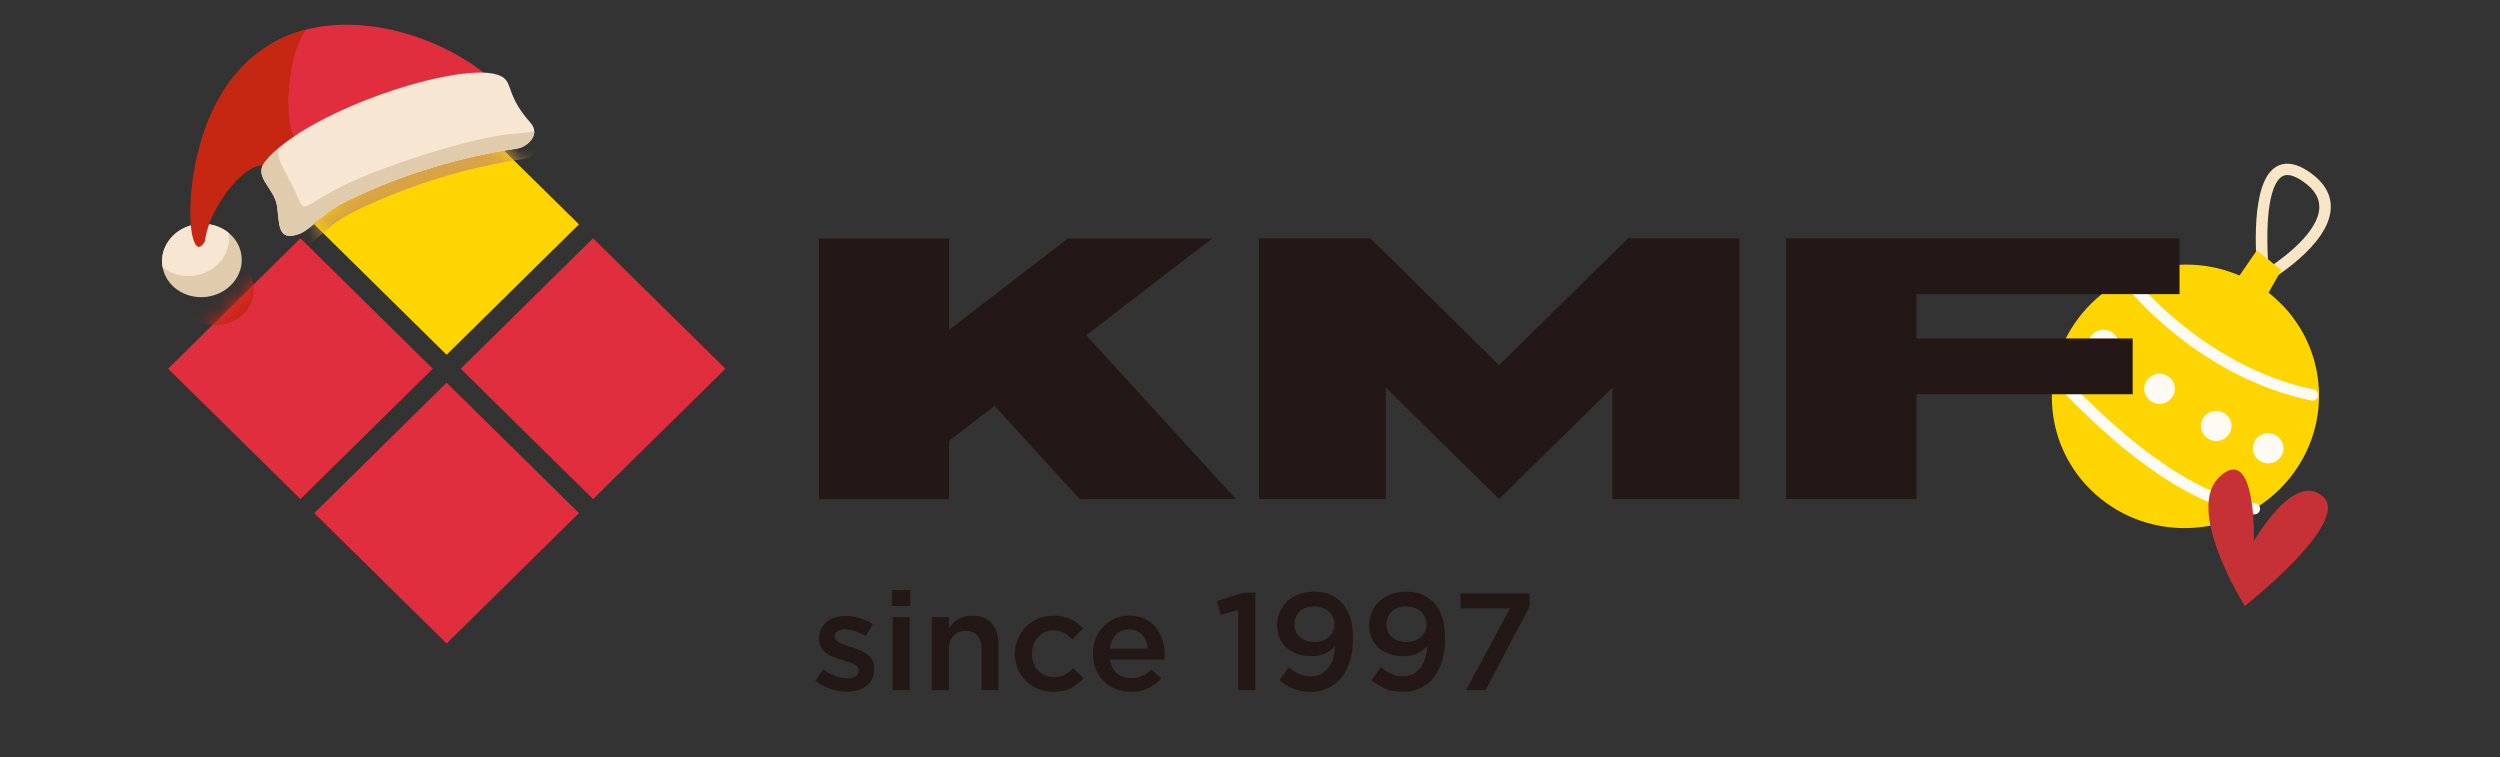 <svg width="142" height="43" viewBox="0 0 142 43" fill="none" xmlns="http://www.w3.org/2000/svg">
<rect x="0" y="0" width="142" height="43" fill="#333333" stroke="none"/>
<path d="M128.512 16.082C128.484 16.076 128.457 16.067 128.43 16.054C128.332 16.006 128.265 15.911 128.253 15.803C128.195 15.3 127.727 10.847 129.078 9.628C129.613 9.145 130.345 9.188 131.204 9.792C132.025 10.369 132.423 11.059 132.388 11.842C132.291 13.972 128.887 15.961 128.742 16.044C128.672 16.085 128.59 16.098 128.512 16.083V16.082ZM130.088 9.958C129.859 9.912 129.678 9.958 129.519 10.101C128.688 10.852 128.729 13.686 128.852 15.213C129.741 14.624 131.674 13.189 131.736 11.813C131.761 11.254 131.463 10.763 130.825 10.316C130.548 10.122 130.3 10.002 130.088 9.959V9.958Z" fill="#F7E5C6"/>
<path d="M129.58 15.339L128.505 17.242L126.81 16.222L128.19 14.221L129.58 15.339Z" fill="#FFD500"/>
<path d="M129.991 27.233C132.654 24.026 132.19 19.313 128.954 16.706C125.718 14.099 120.936 14.585 118.274 17.793C115.611 21 116.075 25.713 119.311 28.32C122.547 30.927 127.328 30.441 129.991 27.233Z" fill="#FFD500"/>
<path d="M131.279 22.75H131.277C124.876 21.425 120.88 16.426 120.713 16.214C120.603 16.075 120.629 15.873 120.772 15.764C120.914 15.655 121.119 15.681 121.23 15.821C121.269 15.871 125.251 20.846 131.411 22.121C131.588 22.157 131.701 22.328 131.664 22.502C131.627 22.674 131.456 22.786 131.28 22.75H131.279Z" fill="#FFFAF3"/>
<path d="M127.346 29.117C122.237 28.099 116.665 21.691 116.419 21.407C116.303 21.272 116.32 21.069 116.457 20.954C116.595 20.839 116.8 20.856 116.917 20.991C116.978 21.062 123.067 28.053 128.079 28.579C128.263 28.592 128.388 28.756 128.369 28.932C128.351 29.109 128.19 29.236 128.011 29.218C127.79 29.195 127.568 29.161 127.346 29.117Z" fill="#FFFAF3"/>
<path d="M119.475 20.442C119.955 20.442 120.345 20.058 120.345 19.584C120.345 19.111 119.955 18.727 119.475 18.727C118.994 18.727 118.604 19.111 118.604 19.584C118.604 20.058 118.994 20.442 119.475 20.442Z" fill="#FFFAF3"/>
<path d="M122.661 22.939C123.142 22.939 123.531 22.556 123.531 22.082C123.531 21.609 123.142 21.225 122.661 21.225C122.18 21.225 121.791 21.609 121.791 22.082C121.791 22.556 122.18 22.939 122.661 22.939Z" fill="#FFFAF3"/>
<path d="M125.882 25.05C126.362 25.05 126.752 24.666 126.752 24.192C126.752 23.719 126.362 23.335 125.882 23.335C125.401 23.335 125.011 23.719 125.011 24.192C125.011 24.666 125.401 25.05 125.882 25.05Z" fill="#FFFAF3"/>
<path d="M128.831 26.319C129.312 26.319 129.702 25.936 129.702 25.462C129.702 24.989 129.312 24.605 128.831 24.605C128.351 24.605 127.961 24.989 127.961 25.462C127.961 25.936 128.351 26.319 128.831 26.319Z" fill="#FFFAF3"/>
<path d="M48.715 39.199C48.906 39.144 49.072 39.063 49.213 38.956C49.354 38.849 49.465 38.713 49.544 38.551C49.623 38.389 49.664 38.197 49.664 37.978V37.962C49.664 37.774 49.623 37.613 49.544 37.483C49.465 37.352 49.362 37.241 49.237 37.149C49.112 37.058 48.973 36.98 48.819 36.917C48.664 36.854 48.511 36.799 48.356 36.752C48.234 36.716 48.115 36.678 48.001 36.638C47.887 36.599 47.786 36.557 47.699 36.513C47.611 36.468 47.541 36.419 47.488 36.363C47.435 36.308 47.408 36.242 47.408 36.163V36.147C47.408 36.032 47.46 35.936 47.563 35.857C47.666 35.778 47.811 35.739 47.998 35.739C48.173 35.739 48.364 35.775 48.572 35.846C48.779 35.916 48.983 36.012 49.186 36.132L49.569 35.457C49.345 35.31 49.098 35.195 48.828 35.112C48.556 35.028 48.288 34.986 48.022 34.986C47.815 34.986 47.62 35.015 47.436 35.073C47.253 35.131 47.093 35.215 46.958 35.325C46.822 35.434 46.716 35.569 46.639 35.725C46.562 35.882 46.523 36.061 46.523 36.26V36.276C46.523 36.475 46.562 36.641 46.642 36.775C46.721 36.908 46.824 37.021 46.95 37.113C47.075 37.205 47.215 37.279 47.373 37.337C47.529 37.394 47.685 37.444 47.839 37.486C47.961 37.522 48.079 37.559 48.194 37.596C48.308 37.633 48.409 37.672 48.497 37.713C48.585 37.755 48.653 37.805 48.705 37.863C48.755 37.92 48.78 37.989 48.78 38.067V38.083C48.78 38.219 48.723 38.328 48.608 38.409C48.495 38.49 48.334 38.531 48.126 38.531C47.919 38.531 47.682 38.488 47.449 38.401C47.215 38.314 46.981 38.188 46.748 38.02L46.316 38.664C46.582 38.873 46.871 39.029 47.182 39.132C47.493 39.233 47.8 39.285 48.103 39.285C48.321 39.285 48.526 39.257 48.717 39.203L48.715 39.199ZM50.668 34.419H51.705V33.515H50.668V34.419ZM50.7 39.203H51.673V35.056H50.7V39.203ZM52.925 39.203H53.898V36.862C53.898 36.538 53.986 36.285 54.161 36.104C54.336 35.923 54.564 35.833 54.846 35.833C55.128 35.833 55.355 35.922 55.512 36.097C55.669 36.272 55.747 36.523 55.747 36.847V39.203H56.713V36.556C56.713 36.075 56.582 35.69 56.322 35.401C56.062 35.114 55.692 34.97 55.214 34.97C55.048 34.97 54.901 34.989 54.772 35.029C54.642 35.068 54.521 35.121 54.413 35.186C54.304 35.251 54.208 35.329 54.125 35.417C54.042 35.507 53.967 35.598 53.898 35.693V35.056H52.925V39.204V39.203ZM60.835 39.081C61.101 38.937 61.338 38.75 61.545 38.519L60.963 37.954C60.808 38.105 60.645 38.228 60.471 38.323C60.299 38.418 60.098 38.465 59.87 38.465C59.684 38.465 59.513 38.43 59.36 38.363C59.205 38.295 59.072 38.2 58.961 38.08C58.849 37.959 58.762 37.818 58.701 37.656C58.64 37.494 58.61 37.321 58.61 37.137V37.121C58.61 36.944 58.64 36.774 58.701 36.611C58.762 36.449 58.848 36.308 58.956 36.191C59.065 36.073 59.194 35.979 59.343 35.908C59.492 35.837 59.654 35.802 59.829 35.802C60.068 35.802 60.272 35.85 60.44 35.947C60.607 36.044 60.765 36.169 60.914 36.32L61.521 35.684C61.42 35.579 61.312 35.482 61.198 35.393C61.083 35.303 60.959 35.228 60.824 35.165C60.688 35.102 60.539 35.054 60.377 35.02C60.215 34.986 60.036 34.969 59.839 34.969C59.52 34.969 59.227 35.026 58.963 35.141C58.697 35.257 58.465 35.412 58.268 35.609C58.072 35.806 57.919 36.036 57.81 36.3C57.702 36.565 57.646 36.844 57.646 37.136V37.152C57.646 37.445 57.701 37.723 57.81 37.985C57.919 38.247 58.071 38.475 58.265 38.669C58.459 38.863 58.689 39.016 58.955 39.129C59.22 39.241 59.511 39.297 59.824 39.297C60.233 39.297 60.571 39.225 60.836 39.081H60.835ZM65.242 39.085C65.52 38.943 65.761 38.755 65.963 38.519L65.397 38.025C65.226 38.188 65.054 38.31 64.879 38.394C64.704 38.478 64.495 38.519 64.256 38.519C63.943 38.519 63.675 38.429 63.455 38.249C63.235 38.068 63.098 37.807 63.045 37.467H66.139C66.144 37.42 66.148 37.374 66.151 37.329C66.153 37.285 66.155 37.242 66.155 37.2C66.155 36.902 66.112 36.617 66.028 36.348C65.942 36.078 65.817 35.841 65.648 35.637C65.481 35.432 65.271 35.27 65.019 35.149C64.766 35.029 64.473 34.969 64.137 34.969C63.834 34.969 63.558 35.025 63.308 35.138C63.057 35.25 62.842 35.405 62.658 35.6C62.474 35.797 62.333 36.026 62.231 36.288C62.13 36.55 62.079 36.83 62.079 37.129V37.145C62.079 37.464 62.135 37.756 62.247 38.02C62.358 38.285 62.511 38.511 62.705 38.7C62.899 38.888 63.128 39.035 63.391 39.14C63.655 39.244 63.938 39.296 64.241 39.296C64.629 39.296 64.962 39.225 65.242 39.085ZM63.036 36.838C63.078 36.514 63.197 36.251 63.391 36.049C63.584 35.847 63.831 35.746 64.128 35.746C64.288 35.746 64.43 35.775 64.555 35.833C64.679 35.892 64.787 35.968 64.878 36.065C64.969 36.161 65.04 36.277 65.093 36.411C65.146 36.545 65.181 36.688 65.197 36.839H63.036V36.838ZM70.332 39.203H71.305V33.666H70.627L69.12 34.137L69.327 34.923L70.332 34.648V39.204V39.203ZM73.821 38.288C73.621 38.201 73.416 38.072 73.203 37.898L72.669 38.637C72.907 38.831 73.169 38.989 73.45 39.112C73.732 39.235 74.067 39.296 74.455 39.296C74.843 39.296 75.169 39.223 75.464 39.076C75.758 38.929 76.008 38.726 76.213 38.464C76.418 38.202 76.575 37.886 76.683 37.517C76.792 37.148 76.847 36.744 76.847 36.303V36.288C76.847 35.748 76.786 35.316 76.664 34.987C76.541 34.66 76.379 34.397 76.178 34.198C75.976 33.999 75.754 33.851 75.511 33.755C75.27 33.658 74.973 33.609 74.622 33.609C74.313 33.609 74.032 33.658 73.777 33.755C73.522 33.851 73.303 33.985 73.12 34.155C72.936 34.326 72.794 34.526 72.693 34.76C72.592 34.994 72.541 35.243 72.541 35.51V35.526C72.541 35.793 72.589 36.034 72.685 36.249C72.781 36.464 72.915 36.647 73.087 36.799C73.26 36.952 73.467 37.068 73.71 37.149C73.951 37.23 74.221 37.271 74.519 37.271C74.817 37.271 75.058 37.22 75.276 37.118C75.493 37.016 75.68 36.874 75.835 36.69C75.829 36.873 75.802 37.066 75.755 37.267C75.707 37.469 75.628 37.655 75.519 37.825C75.411 37.996 75.271 38.136 75.101 38.25C74.93 38.362 74.724 38.419 74.478 38.419C74.233 38.419 74.02 38.375 73.82 38.289L73.821 38.288ZM73.829 36.186C73.624 36.003 73.522 35.77 73.522 35.487V35.471C73.522 35.184 73.619 34.941 73.813 34.745C74.007 34.549 74.28 34.45 74.63 34.45C74.981 34.45 75.27 34.546 75.479 34.737C75.689 34.928 75.794 35.168 75.794 35.455V35.471C75.794 35.608 75.769 35.734 75.719 35.853C75.668 35.97 75.594 36.076 75.495 36.167C75.397 36.259 75.278 36.331 75.136 36.383C74.995 36.436 74.837 36.461 74.662 36.461C74.311 36.461 74.033 36.369 73.828 36.186H73.829ZM79.052 38.288C78.853 38.201 78.647 38.072 78.434 37.898L77.9 38.637C78.138 38.831 78.399 38.989 78.681 39.112C78.963 39.235 79.298 39.296 79.686 39.296C80.074 39.296 80.399 39.223 80.695 39.076C80.989 38.929 81.239 38.726 81.444 38.464C81.648 38.202 81.806 37.886 81.914 37.517C82.023 37.148 82.078 36.744 82.078 36.303V36.288C82.078 35.748 82.017 35.316 81.894 34.987C81.772 34.66 81.61 34.397 81.409 34.198C81.207 33.999 80.985 33.851 80.742 33.755C80.501 33.658 80.204 33.609 79.853 33.609C79.544 33.609 79.263 33.658 79.008 33.755C78.753 33.851 78.534 33.985 78.35 34.155C78.166 34.326 78.024 34.526 77.923 34.76C77.822 34.994 77.771 35.243 77.771 35.51V35.526C77.771 35.793 77.819 36.034 77.915 36.249C78.011 36.464 78.145 36.647 78.318 36.799C78.49 36.952 78.698 37.068 78.94 37.149C79.181 37.23 79.451 37.271 79.749 37.271C80.046 37.271 80.289 37.22 80.506 37.118C80.724 37.016 80.91 36.874 81.065 36.69C81.059 36.873 81.033 37.066 80.985 37.267C80.937 37.469 80.858 37.655 80.749 37.825C80.641 37.996 80.501 38.136 80.331 38.25C80.16 38.362 79.954 38.419 79.708 38.419C79.463 38.419 79.25 38.375 79.05 38.289L79.052 38.288ZM79.06 36.186C78.855 36.003 78.753 35.77 78.753 35.487V35.471C78.753 35.184 78.85 34.941 79.044 34.745C79.238 34.549 79.511 34.45 79.861 34.45C80.211 34.45 80.501 34.546 80.711 34.737C80.92 34.928 81.025 35.168 81.025 35.455V35.471C81.025 35.608 81 35.734 80.95 35.853C80.899 35.97 80.825 36.076 80.726 36.167C80.627 36.259 80.508 36.331 80.367 36.383C80.226 36.436 80.068 36.461 79.892 36.461C79.542 36.461 79.264 36.369 79.059 36.186H79.06ZM83.267 39.203H84.375L86.888 34.434V33.705H82.964V34.553H85.771L83.268 39.203H83.267Z" fill="#231815"/>
<path d="M60.657 13.544L53.906 18.738V13.544H46.512V28.349H53.906V25.046L56.489 23.049L61.327 28.349L70.199 28.342L61.694 19.041L68.854 13.543H60.657V13.544ZM92.469 13.537L85.148 20.742L77.834 13.537H71.504V28.342H78.717V22.02L85.148 28.342L91.585 22.02V28.342H98.798V13.537H92.469ZM101.449 13.537V28.342H108.856V22.396H121.135V19.225H108.856V16.707H123.798V13.537H101.449Z" fill="#231815"/>
<path d="M25.367 5.339L17.849 12.744L25.367 20.151L32.885 12.744L25.367 5.339Z" fill="#FFD500"/>
<path d="M17.849 29.145L25.367 36.551L32.885 29.145L25.367 21.739L17.849 29.145Z" fill="#E12E3F"/>
<path d="M17.066 13.537L9.548 20.943L17.066 28.348L24.584 20.943L17.066 13.537Z" fill="#E12E3F"/>
<path d="M33.686 13.537L41.204 20.943L33.686 28.349L26.168 20.943L33.686 13.537Z" fill="#E12E3F"/>
<path d="M127.506 34.419C127.506 34.419 124.026 28.937 126.095 27.057C128.165 25.177 128.024 30.728 128.024 30.728C128.024 30.728 130.281 26.74 131.939 28.192C133.597 29.642 127.506 34.419 127.506 34.419V34.419Z" fill="#C53134"/>
<mask id="mask0_2025_2" style="mask-type:luminance" maskUnits="userSpaceOnUse" x="17" y="5" width="16" height="16">
<path d="M25.367 5.339L17.849 12.744L25.367 20.151L32.885 12.744L25.367 5.339Z" fill="white"/>
</mask>
<g mask="url(#mask0_2025_2)">
<path fill-rule="evenodd" clip-rule="evenodd" d="M16.354 8.925C16.145 9.403 16.288 9.677 16.997 11C17.924 12.729 17.179 12.621 19.433 11.381C21.689 10.139 27.447 8.283 29.814 8.153C30.172 8.134 30.501 8.091 30.802 8.033C30.819 8.533 30.246 8.952 29.849 9.009C27.726 9.316 23.955 10.104 19.98 12.085C18.754 12.696 18.134 13.597 17.471 13.853C16.177 14.352 16.344 13.251 16.188 12.261C16.031 11.255 14.844 10.62 15.496 9.785C15.721 9.497 16.012 9.209 16.354 8.925Z" fill="#D8A345"/>
</g>
<mask id="mask1_2025_2" style="mask-type:luminance" maskUnits="userSpaceOnUse" x="9" y="13" width="16" height="16">
<path d="M17.066 13.537L9.548 20.943L17.066 28.348L24.584 20.943L17.066 13.537Z" fill="white"/>
</mask>
<g mask="url(#mask1_2025_2)">
<path fill-rule="evenodd" clip-rule="evenodd" d="M12.031 14.554C13.2 14.402 14.266 15.152 14.408 16.226C14.55 17.299 13.718 18.294 12.548 18.445C11.379 18.596 10.315 17.847 10.172 16.773C10.028 15.699 10.861 14.705 12.031 14.555V14.554Z" fill="#C62712"/>
</g>
<path fill-rule="evenodd" clip-rule="evenodd" d="M11.193 12.732C12.433 12.571 13.563 13.366 13.715 14.506C13.866 15.645 12.983 16.7 11.743 16.86C10.502 17.021 9.372 16.225 9.222 15.086C9.07 13.948 9.953 12.893 11.194 12.733L11.193 12.732Z" fill="#E0CBAD"/>
<path fill-rule="evenodd" clip-rule="evenodd" d="M11.193 12.732C11.864 12.645 12.502 12.838 12.971 13.212C12.978 13.243 12.982 13.274 12.987 13.305C13.138 14.444 12.255 15.498 11.013 15.659C10.343 15.745 9.704 15.552 9.235 15.177C9.23 15.146 9.224 15.116 9.221 15.084C9.069 13.946 9.952 12.891 11.193 12.731V12.732Z" fill="#F7E7D2"/>
<path fill-rule="evenodd" clip-rule="evenodd" d="M28.394 4.935C24.442 0.974 14.863 -1.095 12.261 6.659C11.468 9.557 11.397 11.984 12.443 10.052C12.871 7.824 17.758 9.288 17.758 9.288C17.758 9.288 31.661 7.835 28.394 4.936V4.935Z" fill="#E12E3F"/>
<path fill-rule="evenodd" clip-rule="evenodd" d="M17.417 1.675C16.174 3.087 16.052 8.068 17.033 7.94C19.39 7.825 27.258 5.111 28.06 4.596C28.366 4.4 27.774 5.948 26.648 7.996C23.851 9.077 15.459 9.558 15.459 9.558C14.25 8.614 11.85 11.737 11.645 13.689C10.598 15.621 10.053 8.703 13.004 4.682C14.405 2.772 16.048 2.008 17.417 1.675Z" fill="#C62712"/>
<path fill-rule="evenodd" clip-rule="evenodd" d="M15.04 9.21C14.388 10.045 15.574 10.68 15.732 11.686C15.888 12.677 15.722 13.777 17.015 13.278C17.677 13.022 18.298 12.121 19.524 11.51C23.499 9.529 27.27 8.741 29.393 8.434C29.916 8.358 30.742 7.658 30.13 6.968C28.839 5.515 29.102 4.849 28.637 4.444C27.108 3.113 17.426 6.157 15.04 9.21Z" fill="#F7E7D2"/>
<path fill-rule="evenodd" clip-rule="evenodd" d="M15.898 8.35C15.689 8.828 15.832 9.102 16.541 10.425C17.468 12.154 16.723 12.046 18.977 10.806C21.233 9.564 26.991 7.708 29.358 7.578C29.716 7.559 30.044 7.516 30.346 7.458C30.363 7.958 29.79 8.377 29.393 8.434C27.27 8.741 23.499 9.529 19.524 11.51C18.298 12.121 17.678 13.022 17.015 13.278C15.722 13.777 15.888 12.676 15.732 11.686C15.575 10.68 14.388 10.045 15.04 9.21C15.265 8.922 15.556 8.635 15.898 8.35Z" fill="#E0CBAD"/>
</svg>

